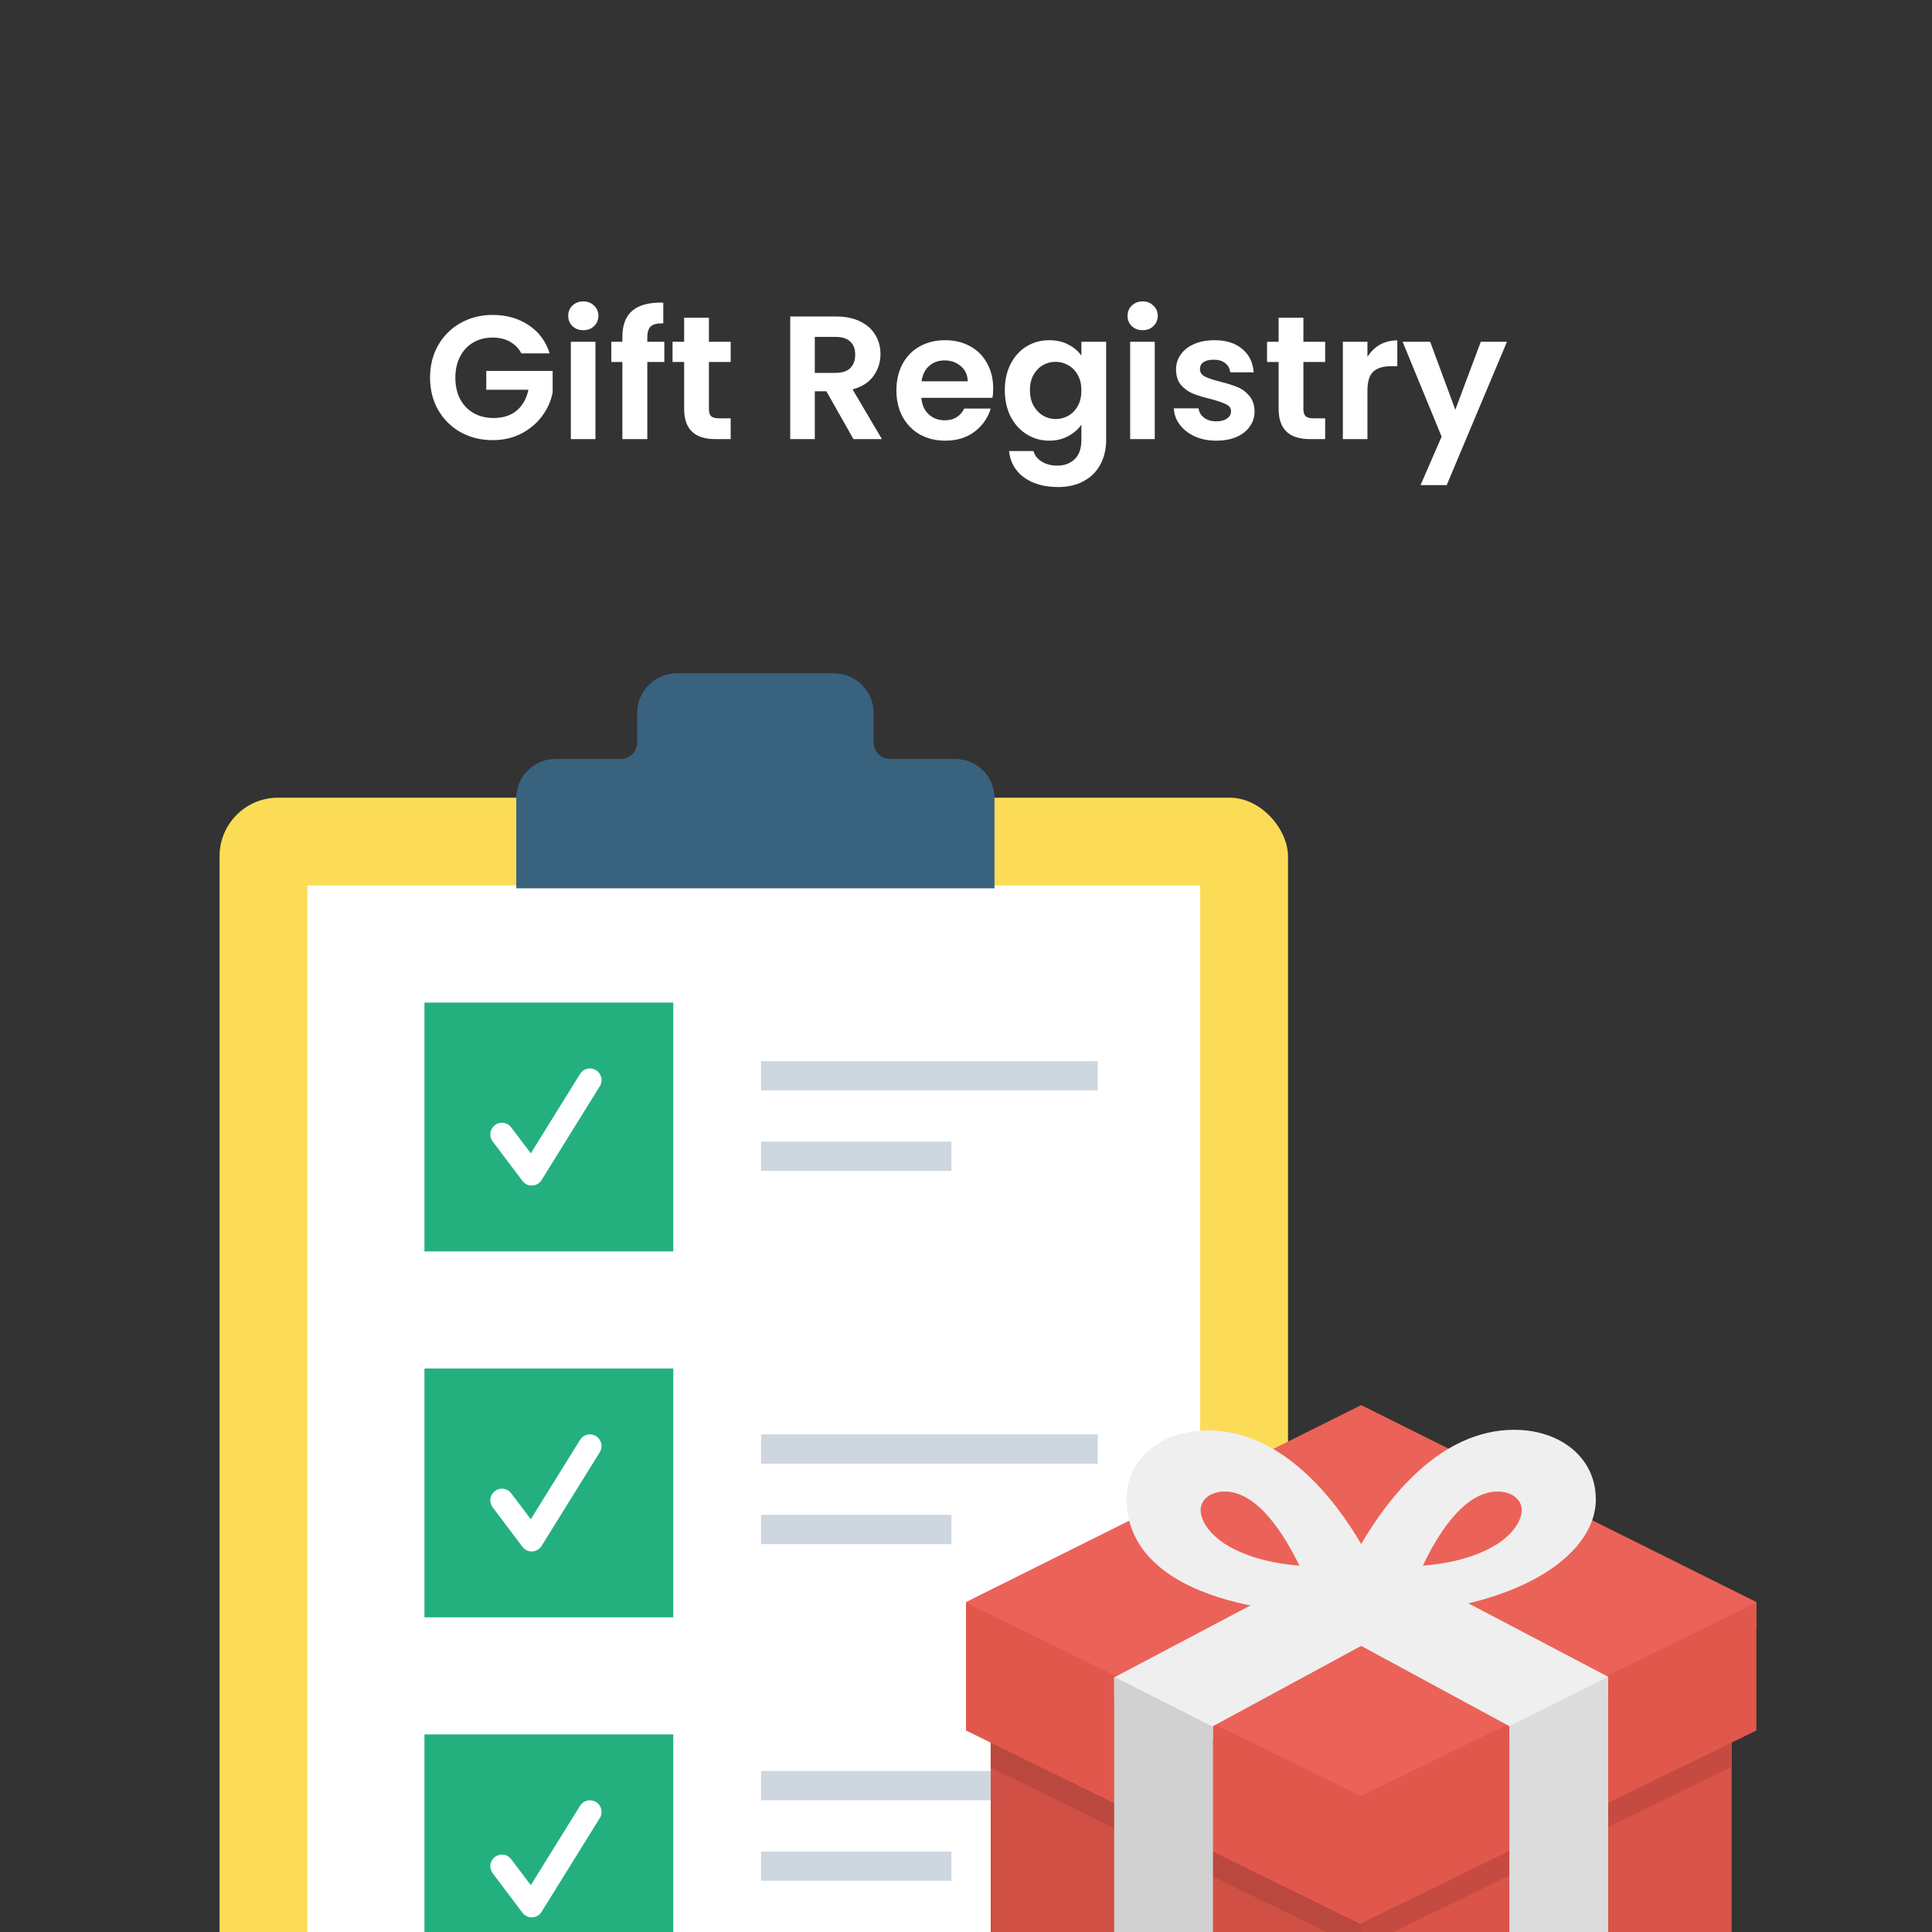 <?xml version="1.0" encoding="UTF-8"?>
<svg width="264px" height="264px" viewBox="0 0 264 264" version="1.1" xmlns="http://www.w3.org/2000/svg" xmlns:xlink="http://www.w3.org/1999/xlink" style="background: #FFA800;">
    <rect x="0" y="0" width="264" height="264" fill="#333333" stroke="none"/>
    <!-- Generator: Sketch 47.1 (45422) - http://www.bohemiancoding.com/sketch -->
    <title>GRY2</title>
    <desc>Created with Sketch.</desc>
    <defs></defs>
    <g id="Page-1" stroke="none" stroke-width="1" fill="none" fill-rule="evenodd">
        <g id="GRY2" fill-rule="nonzero">
            <rect id="Rectangle-path" fill="#FCDC56" x="30" y="109" width="146" height="169" rx="8"></rect>
            <rect id="Rectangle-path" fill="#FFFFFF" x="42" y="121" width="122" height="158"></rect>
            <path d="M119.388,101.47 L119.388,97.464 C119.388,94.447 116.942,92 113.924,92 L92.52,92 C89.502,92 87.056,94.447 87.056,97.464 L87.056,101.47 C87.056,102.704 86.055,103.705 84.821,103.705 L75.913,103.705 C72.95,103.705 70.548,106.107 70.548,109.071 L70.548,121.386 L135.896,121.386 L135.896,109.071 C135.896,106.107 133.494,103.705 130.53,103.705 L121.623,103.705 C120.389,103.705 119.388,102.704 119.388,101.47 Z" id="Shape" fill="#39627E"></path>
            <rect id="Rectangle-path" fill="#23B07E" x="58" y="137" width="34" height="34"></rect>
            <path d="M72.656,162 C72.161,162 71.692,161.768 71.391,161.368 L67.322,155.972 C67.196,155.805 67.104,155.615 67.051,155.413 C66.999,155.211 66.986,155 67.015,154.793 C67.043,154.586 67.112,154.387 67.218,154.206 C67.323,154.026 67.463,153.868 67.629,153.742 C67.795,153.615 67.985,153.523 68.186,153.47 C68.388,153.417 68.599,153.404 68.805,153.433 C69.012,153.462 69.211,153.531 69.391,153.637 C69.571,153.743 69.728,153.884 69.854,154.051 L72.531,157.598 L79.263,146.749 C79.487,146.391 79.842,146.137 80.253,146.041 C80.663,145.946 81.094,146.018 81.451,146.241 C82.195,146.705 82.424,147.688 81.959,148.435 L74.005,161.248 C73.869,161.468 73.682,161.651 73.46,161.781 C73.237,161.912 72.987,161.986 72.729,161.998 C72.704,162 72.681,162 72.656,162 Z" id="Shape" fill="#FFFFFF"></path>
            <rect id="Rectangle-path" fill="#23B07E" x="58" y="187" width="34" height="34"></rect>
            <path d="M72.656,212 C72.161,212 71.692,211.768 71.391,211.368 L67.322,205.972 C67.196,205.805 67.104,205.615 67.051,205.413 C66.999,205.211 66.986,205 67.015,204.793 C67.043,204.586 67.112,204.387 67.218,204.206 C67.323,204.026 67.463,203.868 67.629,203.742 C67.795,203.615 67.985,203.523 68.186,203.47 C68.388,203.417 68.599,203.404 68.805,203.433 C69.012,203.462 69.211,203.531 69.391,203.637 C69.571,203.743 69.728,203.884 69.854,204.051 L72.531,207.598 L79.263,196.749 C79.487,196.391 79.842,196.137 80.253,196.041 C80.663,195.946 81.094,196.018 81.451,196.241 C82.195,196.705 82.424,197.688 81.959,198.435 L74.005,211.248 C73.869,211.468 73.682,211.651 73.46,211.781 C73.237,211.912 72.987,211.986 72.729,211.998 C72.704,212 72.681,212 72.656,212 Z" id="Shape" fill="#FFFFFF"></path>
            <rect id="Rectangle-path" fill="#23B07E" x="58" y="237" width="34" height="34"></rect>
            <path d="M72.656,262 C72.161,262 71.692,261.768 71.391,261.368 L67.322,255.972 C67.196,255.805 67.104,255.615 67.051,255.413 C66.999,255.211 66.986,255 67.015,254.793 C67.043,254.586 67.112,254.387 67.218,254.206 C67.323,254.026 67.463,253.868 67.629,253.742 C67.795,253.615 67.985,253.523 68.186,253.47 C68.388,253.417 68.599,253.404 68.805,253.433 C69.012,253.462 69.211,253.531 69.391,253.637 C69.571,253.743 69.728,253.884 69.854,254.051 L72.531,257.598 L79.263,246.749 C79.487,246.391 79.842,246.137 80.253,246.041 C80.663,245.946 81.094,246.018 81.451,246.241 C82.195,246.705 82.424,247.688 81.959,248.435 L74.005,261.248 C73.869,261.468 73.682,261.651 73.46,261.781 C73.237,261.912 72.987,261.986 72.729,261.998 C72.704,262 72.681,262 72.656,262 Z" id="Shape" fill="#FFFFFF"></path>
            <polygon id="Shape" fill="#CED6E0" points="150 145 104 145 104 149 150 149"></polygon>
            <polygon id="Shape" fill="#CED6E0" points="130 156 104 156 104 160 130 160"></polygon>
            <polygon id="Shape" fill="#CED6E0" points="150 196 104 196 104 200 150 200"></polygon>
            <polygon id="Shape" fill="#CED6E0" points="130 207 104 207 104 211 130 211"></polygon>
            <polygon id="Shape" fill="#CED6E0" points="150 242 104 242 104 246 150 246"></polygon>
            <polygon id="Shape" fill="#CED6E0" points="130 253 104 253 104 257 130 257"></polygon>
            <polygon id="Shape" fill="#DB5449" points="135.376 220.687 186 245.999 236.625 220.687 236.625 274.687 186 299.998 135.376 274.686"></polygon>
            <polygon id="Shape" fill="#C54B42" points="135.376 225.749 135.376 241.527 185.831 266.249 236.624 241.443 236.624 225.749 186 250.555"></polygon>
            <polygon id="Shape" fill="#D05045" points="186 299.998 186 245.999 138.751 222.375 135.376 222.375 135.376 274.687"></polygon>
            <polygon id="Shape" fill="#BB483E" points="135.376 225.749 135.376 241.527 185.831 266.249 186 266.164 186 250.471 186 250.555"></polygon>
            <polygon id="Shape" fill="#EB6258" points="132 218.915 185.999 192 239.999 218.915 239.999 222.459 185.999 249.374 132 222.543"></polygon>
            <path d="M216.965,200.522 C215.193,197.315 211.396,195.375 206.925,195.375 C196.715,195.375 189.544,204.909 186,210.984 C182.456,204.909 175.2,195.459 165.075,195.459 C158.578,195.459 153.938,199.425 153.938,204.825 C153.938,214.443 164.484,220.687 185.662,220.687 C206.84,220.687 218.062,212.671 218.062,204.909 C218.062,203.39 217.725,201.872 216.965,200.522 Z M167.269,210.9 C164.906,209.297 164.063,207.525 164.063,206.344 C164.063,204.909 165.413,203.812 167.353,203.812 C171.91,203.812 175.538,209.803 177.562,213.937 C172.247,213.515 169.125,212.081 167.269,210.9 Z M204.731,210.9 C202.874,212.081 199.753,213.515 194.437,213.937 C196.378,209.803 200.006,203.812 204.646,203.812 C206.587,203.812 207.937,204.909 207.937,206.343 C207.937,207.525 207.093,209.296 204.731,210.9 Z" id="Shape" fill="#EFEFEF"></path>
            <polygon id="Shape" fill="#E2574C" points="132.001 219 186 245.409 240 219 240 236.465 185.831 262.874 132.001 236.465"></polygon>
            <polygon id="Shape" fill="#EFEFEF" points="206.25 237.815 206.25 235.874 186 224.906 165.75 235.874 165.75 237.815 152.25 231.909 152.25 229.209 185.325 211.743 186 212.081 186.675 211.743 219.749 229.124 219.749 231.824"></polygon>
            <polygon id="Shape" fill="#DCDCDC" points="206.25 235.874 206.25 289.789 219.75 283.039 219.75 229.124"></polygon>
            <path d="M152.25,283.124 L165.75,289.873 L165.75,235.959 L152.25,229.124 C152.25,229.124 152.25,283.124 152.25,283.124 Z" id="Shape" fill="#D1D1D1"></path>
            <path d="M71.246,48.288 C70.862,47.584 70.334,47.048 69.662,46.68 C68.99,46.312 68.206,46.128 67.31,46.128 C66.318,46.128 65.438,46.352 64.67,46.8 C63.902,47.248 63.302,47.888 62.87,48.72 C62.438,49.552 62.222,50.512 62.222,51.6 C62.222,52.72 62.438,53.696 62.87,54.528 C63.318,55.36 63.934,56 64.718,56.448 C65.502,56.896 66.414,57.12 67.454,57.12 C68.734,57.12 69.782,56.784 70.598,56.112 C71.414,55.424 71.95,54.472 72.206,53.256 L66.446,53.256 L66.446,50.688 L75.518,50.688 L75.518,53.616 C75.294,54.784 74.814,55.864 74.078,56.856 C73.342,57.848 72.39,58.648 71.222,59.256 C70.07,59.848 68.774,60.144 67.334,60.144 C65.718,60.144 64.254,59.784 62.942,59.064 C61.646,58.328 60.622,57.312 59.87,56.016 C59.134,54.72 58.766,53.248 58.766,51.6 C58.766,49.952 59.134,48.48 59.87,47.184 C60.622,45.872 61.646,44.856 62.942,44.136 C64.254,43.4 65.71,43.032 67.31,43.032 C69.198,43.032 70.838,43.496 72.23,44.424 C73.622,45.336 74.582,46.624 75.11,48.288 L71.246,48.288 Z M79.708,45.12 C79.116,45.12 78.62,44.936 78.22,44.568 C77.836,44.184 77.644,43.712 77.644,43.152 C77.644,42.592 77.836,42.128 78.22,41.76 C78.62,41.376 79.116,41.184 79.708,41.184 C80.3,41.184 80.788,41.376 81.172,41.76 C81.572,42.128 81.772,42.592 81.772,43.152 C81.772,43.712 81.572,44.184 81.172,44.568 C80.788,44.936 80.3,45.12 79.708,45.12 Z M81.364,46.704 L81.364,60 L78.004,60 L78.004,46.704 L81.364,46.704 Z M90.779,49.464 L88.451,49.464 L88.451,60 L85.043,60 L85.043,49.464 L83.531,49.464 L83.531,46.704 L85.043,46.704 L85.043,46.032 C85.043,44.4 85.507,43.2 86.435,42.432 C87.363,41.664 88.763,41.304 90.635,41.352 L90.635,44.184 C89.819,44.168 89.251,44.304 88.931,44.592 C88.611,44.88 88.451,45.4 88.451,46.152 L88.451,46.704 L90.779,46.704 L90.779,49.464 Z M96.869,49.464 L96.869,55.896 C96.869,56.344 96.973,56.672 97.181,56.88 C97.405,57.072 97.773,57.168 98.285,57.168 L99.845,57.168 L99.845,60 L97.733,60 C94.901,60 93.485,58.624 93.485,55.872 L93.485,49.464 L91.901,49.464 L91.901,46.704 L93.485,46.704 L93.485,43.416 L96.869,43.416 L96.869,46.704 L99.845,46.704 L99.845,49.464 L96.869,49.464 Z M116.62,60 L112.924,53.472 L111.34,53.472 L111.34,60 L107.98,60 L107.98,43.248 L114.268,43.248 C115.564,43.248 116.668,43.48 117.58,43.944 C118.492,44.392 119.172,45.008 119.62,45.792 C120.084,46.56 120.316,47.424 120.316,48.384 C120.316,49.488 119.996,50.488 119.356,51.384 C118.716,52.264 117.764,52.872 116.5,53.208 L120.508,60 L116.62,60 Z M111.34,50.952 L114.148,50.952 C115.06,50.952 115.74,50.736 116.188,50.304 C116.636,49.856 116.86,49.24 116.86,48.456 C116.86,47.688 116.636,47.096 116.188,46.68 C115.74,46.248 115.06,46.032 114.148,46.032 L111.34,46.032 L111.34,50.952 Z M135.715,53.064 C135.715,53.544 135.683,53.976 135.619,54.36 L125.899,54.36 C125.979,55.32 126.315,56.072 126.907,56.616 C127.499,57.16 128.227,57.432 129.091,57.432 C130.339,57.432 131.227,56.896 131.755,55.824 L135.379,55.824 C134.995,57.104 134.259,58.16 133.171,58.992 C132.083,59.808 130.747,60.216 129.163,60.216 C127.883,60.216 126.731,59.936 125.707,59.376 C124.699,58.8 123.907,57.992 123.331,56.952 C122.771,55.912 122.491,54.712 122.491,53.352 C122.491,51.976 122.771,50.768 123.331,49.728 C123.891,48.688 124.675,47.888 125.683,47.328 C126.691,46.768 127.851,46.488 129.163,46.488 C130.427,46.488 131.555,46.76 132.547,47.304 C133.555,47.848 134.331,48.624 134.875,49.632 C135.435,50.624 135.715,51.768 135.715,53.064 Z M132.235,52.104 C132.219,51.24 131.907,50.552 131.299,50.04 C130.691,49.512 129.947,49.248 129.067,49.248 C128.235,49.248 127.531,49.504 126.955,50.016 C126.395,50.512 126.051,51.208 125.923,52.104 L132.235,52.104 Z M143.376,46.488 C144.368,46.488 145.24,46.688 145.992,47.088 C146.744,47.472 147.336,47.976 147.768,48.6 L147.768,46.704 L151.152,46.704 L151.152,60.096 C151.152,61.328 150.904,62.424 150.408,63.384 C149.912,64.36 149.168,65.128 148.176,65.688 C147.184,66.264 145.984,66.552 144.576,66.552 C142.688,66.552 141.136,66.112 139.92,65.232 C138.72,64.352 138.04,63.152 137.88,61.632 L141.216,61.632 C141.392,62.24 141.768,62.72 142.344,63.072 C142.936,63.44 143.648,63.624 144.48,63.624 C145.456,63.624 146.248,63.328 146.856,62.736 C147.464,62.16 147.768,61.28 147.768,60.096 L147.768,58.032 C147.336,58.656 146.736,59.176 145.968,59.592 C145.216,60.008 144.352,60.216 143.376,60.216 C142.256,60.216 141.232,59.928 140.304,59.352 C139.376,58.776 138.64,57.968 138.096,56.928 C137.568,55.872 137.304,54.664 137.304,53.304 C137.304,51.96 137.568,50.768 138.096,49.728 C138.64,48.688 139.368,47.888 140.28,47.328 C141.208,46.768 142.24,46.488 143.376,46.488 Z M147.768,53.352 C147.768,52.536 147.608,51.84 147.288,51.264 C146.968,50.672 146.536,50.224 145.992,49.92 C145.448,49.6 144.864,49.44 144.24,49.44 C143.616,49.44 143.04,49.592 142.512,49.896 C141.984,50.2 141.552,50.648 141.216,51.24 C140.896,51.816 140.736,52.504 140.736,53.304 C140.736,54.104 140.896,54.808 141.216,55.416 C141.552,56.008 141.984,56.464 142.512,56.784 C143.056,57.104 143.632,57.264 144.24,57.264 C144.864,57.264 145.448,57.112 145.992,56.808 C146.536,56.488 146.968,56.04 147.288,55.464 C147.608,54.872 147.768,54.168 147.768,53.352 Z M156.137,45.12 C155.545,45.12 155.049,44.936 154.649,44.568 C154.265,44.184 154.073,43.712 154.073,43.152 C154.073,42.592 154.265,42.128 154.649,41.76 C155.049,41.376 155.545,41.184 156.137,41.184 C156.729,41.184 157.217,41.376 157.601,41.76 C158.001,42.128 158.201,42.592 158.201,43.152 C158.201,43.712 158.001,44.184 157.601,44.568 C157.217,44.936 156.729,45.12 156.137,45.12 Z M157.793,46.704 L157.793,60 L154.433,60 L154.433,46.704 L157.793,46.704 Z M166.201,60.216 C165.113,60.216 164.137,60.024 163.273,59.64 C162.409,59.24 161.721,58.704 161.209,58.032 C160.713,57.36 160.441,56.616 160.393,55.8 L163.777,55.8 C163.841,56.312 164.089,56.736 164.521,57.072 C164.969,57.408 165.521,57.576 166.177,57.576 C166.817,57.576 167.313,57.448 167.665,57.192 C168.033,56.936 168.217,56.608 168.217,56.208 C168.217,55.776 167.993,55.456 167.545,55.248 C167.113,55.024 166.417,54.784 165.457,54.528 C164.465,54.288 163.649,54.04 163.009,53.784 C162.385,53.528 161.841,53.136 161.377,52.608 C160.929,52.08 160.705,51.368 160.705,50.472 C160.705,49.736 160.913,49.064 161.329,48.456 C161.761,47.848 162.369,47.368 163.153,47.016 C163.953,46.664 164.889,46.488 165.961,46.488 C167.545,46.488 168.809,46.888 169.753,47.688 C170.697,48.472 171.217,49.536 171.313,50.88 L168.097,50.88 C168.049,50.352 167.825,49.936 167.425,49.632 C167.041,49.312 166.521,49.152 165.865,49.152 C165.257,49.152 164.785,49.264 164.449,49.488 C164.129,49.712 163.969,50.024 163.969,50.424 C163.969,50.872 164.193,51.216 164.641,51.456 C165.089,51.68 165.785,51.912 166.729,52.152 C167.689,52.392 168.481,52.64 169.105,52.896 C169.729,53.152 170.265,53.552 170.713,54.096 C171.177,54.624 171.417,55.328 171.433,56.208 C171.433,56.976 171.217,57.664 170.785,58.272 C170.369,58.88 169.761,59.36 168.961,59.712 C168.177,60.048 167.257,60.216 166.201,60.216 Z M178.103,49.464 L178.103,55.896 C178.103,56.344 178.207,56.672 178.415,56.88 C178.639,57.072 179.007,57.168 179.519,57.168 L181.079,57.168 L181.079,60 L178.967,60 C176.135,60 174.719,58.624 174.719,55.872 L174.719,49.464 L173.135,49.464 L173.135,46.704 L174.719,46.704 L174.719,43.416 L178.103,43.416 L178.103,46.704 L181.079,46.704 L181.079,49.464 L178.103,49.464 Z M186.856,48.768 C187.288,48.064 187.848,47.512 188.536,47.112 C189.24,46.712 190.04,46.512 190.936,46.512 L190.936,50.04 L190.048,50.04 C188.992,50.04 188.192,50.288 187.648,50.784 C187.12,51.28 186.856,52.144 186.856,53.376 L186.856,60 L183.496,60 L183.496,46.704 L186.856,46.704 L186.856,48.768 Z M205.919,46.704 L197.687,66.288 L194.111,66.288 L196.991,59.664 L191.663,46.704 L195.431,46.704 L198.863,55.992 L202.343,46.704 L205.919,46.704 Z" id="Shape" fill="#FFFFFF"></path>
        </g>
    </g>
</svg>